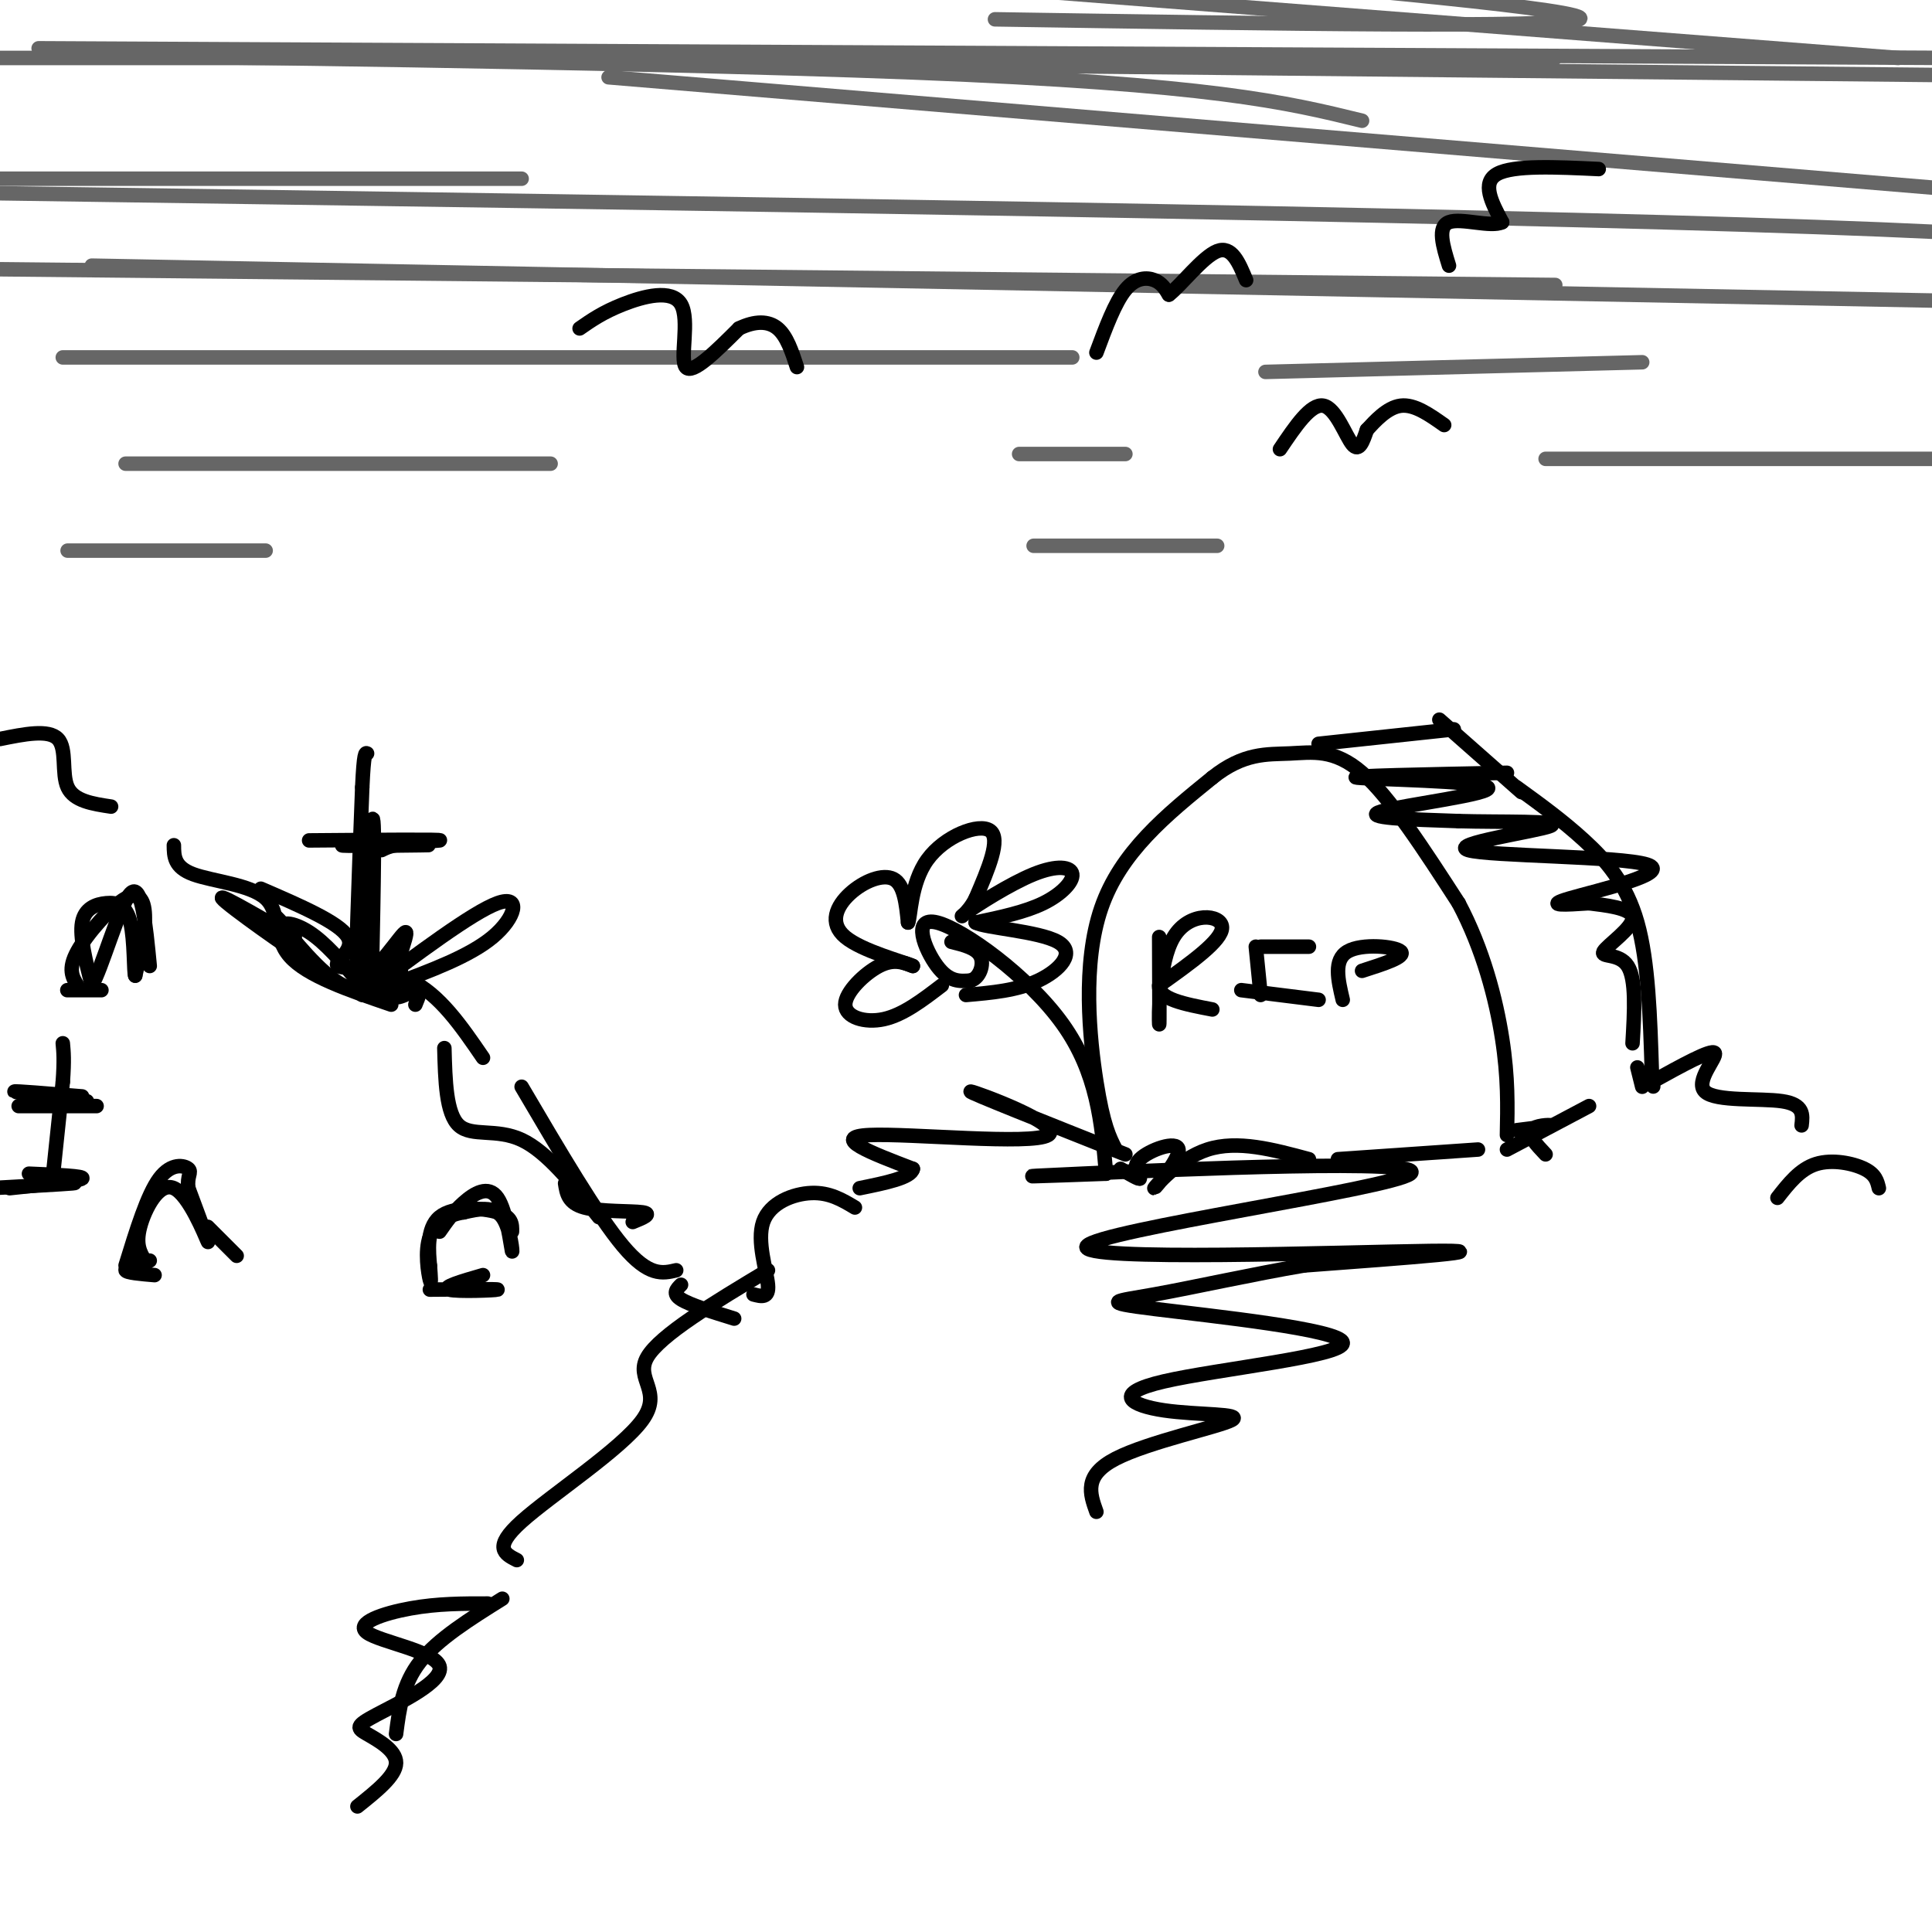 <svg viewBox='0 0 400 400' version='1.1' xmlns='http://www.w3.org/2000/svg' xmlns:xlink='http://www.w3.org/1999/xlink'><g fill='none' stroke='rgb(102,102,102)' stroke-width='3' stroke-linecap='round' stroke-linejoin='round'><path d='M282,25c-15.511,-3.800 -31.022,-7.600 -93,-10c-61.978,-2.400 -170.422,-3.400 -135,-3c35.422,0.400 214.711,2.200 394,4'/><path d='M322,12c0.000,0.000 -330.000,0.000 -330,0'/><path d='M8,10c0.000,0.000 397.000,2.000 397,2'/><path d='M393,12c0.000,0.000 -296.000,-23.000 -296,-23'/><path d='M206,4c58.667,0.917 117.333,1.833 121,0c3.667,-1.833 -47.667,-6.417 -99,-11'/><path d='M126,16c0.000,0.000 348.000,29.000 348,29'/><path d='M108,37c0.000,0.000 -128.000,0.000 -128,0'/><path d='M-1,40c150.667,2.167 301.333,4.333 377,7c75.667,2.667 76.333,5.833 77,9'/><path d='M322,59c0.000,0.000 -396.000,-4.000 -396,-4'/><path d='M19,55c0.000,0.000 422.000,8.000 422,8'/><path d='M13,74c0.000,0.000 209.000,0.000 209,0'/><path d='M262,77c0.000,0.000 78.000,-2.000 78,-2'/><path d='M26,96c0.000,0.000 88.000,0.000 88,0'/><path d='M320,95c0.000,0.000 82.000,0.000 82,0'/><path d='M211,94c0.000,0.000 22.000,0.000 22,0'/><path d='M14,114c0.000,0.000 41.000,0.000 41,0'/><path d='M214,113c0.000,0.000 38.000,0.000 38,0'/></g>
<g fill='none' stroke='rgb(0,0,0)' stroke-width='3' stroke-linecap='round' stroke-linejoin='round'><path d='M231,238c-1.289,-2.511 -2.578,-5.022 -4,-14c-1.422,-8.978 -2.978,-24.422 1,-36c3.978,-11.578 13.489,-19.289 23,-27'/><path d='M251,161c6.524,-5.226 11.333,-4.792 16,-5c4.667,-0.208 9.190,-1.060 15,4c5.810,5.060 12.905,16.030 20,27'/><path d='M302,187c5.067,9.533 7.733,19.867 9,28c1.267,8.133 1.133,14.067 1,20'/><path d='M273,154c0.000,0.000 28.000,-3.000 28,-3'/><path d='M312,238c0.000,0.000 17.000,-9.000 17,-9'/><path d='M314,163c4.756,3.444 9.511,6.889 14,11c4.489,4.111 8.711,8.889 11,17c2.289,8.111 2.644,19.556 3,31'/><path d='M342,222c0.500,5.167 0.250,2.583 0,0'/><path d='M233,239c-16.488,-6.554 -32.976,-13.107 -32,-13c0.976,0.107 19.417,6.875 16,9c-3.417,2.125 -28.690,-0.393 -37,0c-8.310,0.393 0.345,3.696 9,7'/><path d='M189,242c-0.333,1.833 -5.667,2.917 -11,4'/><path d='M232,242c1.988,1.155 3.977,2.309 4,2c0.023,-0.309 -1.919,-2.083 0,-4c1.919,-1.917 7.700,-3.978 8,-2c0.300,1.978 -4.881,7.994 -5,8c-0.119,0.006 4.823,-5.998 11,-8c6.177,-2.002 13.588,-0.001 21,2'/><path d='M277,240c0.000,0.000 29.000,-2.000 29,-2'/><path d='M342,224c6.173,-3.411 12.345,-6.821 13,-6c0.655,0.821 -4.208,5.875 -2,8c2.208,2.125 11.488,1.321 16,2c4.512,0.679 4.256,2.839 4,5'/><path d='M240,194c0.036,9.512 0.071,19.024 0,18c-0.071,-1.024 -0.250,-12.583 3,-18c3.250,-5.417 9.929,-4.690 10,-2c0.071,2.690 -6.464,7.345 -13,12'/><path d='M240,204c-0.333,2.833 5.333,3.917 11,5'/><path d='M261,196c0.000,0.000 10.000,0.000 10,0'/><path d='M260,196c0.000,0.000 1.000,10.000 1,10'/><path d='M257,205c0.000,0.000 16.000,2.000 16,2'/><path d='M278,207c-0.978,-4.133 -1.956,-8.267 1,-10c2.956,-1.733 9.844,-1.067 11,0c1.156,1.067 -3.422,2.533 -8,4'/><path d='M298,149c0.000,0.000 17.000,15.000 17,15'/><path d='M312,160c-16.905,0.333 -33.810,0.667 -31,1c2.810,0.333 25.333,0.667 27,2c1.667,1.333 -17.524,3.667 -22,5c-4.476,1.333 5.762,1.667 16,2'/><path d='M302,170c8.483,0.252 21.690,-0.118 19,1c-2.690,1.118 -21.278,3.722 -17,5c4.278,1.278 31.421,1.229 37,3c5.579,1.771 -10.406,5.363 -16,7c-5.594,1.637 -0.797,1.318 4,1'/><path d='M329,187c3.097,0.407 8.841,0.923 9,3c0.159,2.077 -5.265,5.713 -6,7c-0.735,1.287 3.219,0.225 5,3c1.781,2.775 1.391,9.388 1,16'/><path d='M339,221c0.000,0.000 1.000,4.000 1,4'/><path d='M177,250c-2.625,-1.571 -5.250,-3.143 -9,-3c-3.750,0.143 -8.625,2.000 -10,6c-1.375,4.000 0.750,10.143 1,13c0.250,2.857 -1.375,2.429 -3,2'/><path d='M0,153c5.044,-1.022 10.089,-2.044 12,0c1.911,2.044 0.689,7.156 2,10c1.311,2.844 5.156,3.422 9,4'/><path d='M36,175c0.018,2.268 0.036,4.536 4,6c3.964,1.464 11.875,2.125 15,5c3.125,2.875 1.464,7.964 5,12c3.536,4.036 12.268,7.018 21,10'/><path d='M92,217c0.178,6.778 0.356,13.556 3,16c2.644,2.444 7.756,0.556 13,3c5.244,2.444 10.622,9.222 16,16'/><path d='M159,263c-11.190,6.714 -22.381,13.429 -25,18c-2.619,4.571 3.333,7.000 -1,13c-4.333,6.000 -18.952,15.571 -25,21c-6.048,5.429 -3.524,6.714 -1,8'/><path d='M104,331c-6.667,4.167 -13.333,8.333 -17,13c-3.667,4.667 -4.333,9.833 -5,15'/><path d='M77,201c0.356,-17.244 0.711,-34.489 0,-31c-0.711,3.489 -2.489,27.711 -3,30c-0.511,2.289 0.244,-17.356 1,-37'/><path d='M75,163c0.333,-7.333 0.667,-7.167 1,-7'/><path d='M64,174c14.179,-0.113 28.357,-0.226 27,0c-1.357,0.226 -18.250,0.792 -20,1c-1.750,0.208 11.643,0.060 16,0c4.357,-0.060 -0.321,-0.030 -5,0'/><path d='M82,175c-1.333,0.167 -2.167,0.583 -3,1'/><path d='M16,204c-1.000,-1.667 -2.000,-3.333 0,-7c2.000,-3.667 7.000,-9.333 10,-11c3.000,-1.667 4.000,0.667 4,4c0.000,3.333 -1.000,7.667 -2,12'/><path d='M28,202c-0.319,-0.370 -0.116,-7.295 -1,-11c-0.884,-3.705 -2.853,-4.190 -5,-4c-2.147,0.190 -4.470,1.054 -5,4c-0.530,2.946 0.735,7.973 2,13'/><path d='M19,204c1.911,-2.867 5.689,-16.533 8,-19c2.311,-2.467 3.156,6.267 4,15'/><path d='M30,261c-0.982,-1.661 -1.964,-3.321 -1,-7c0.964,-3.679 3.875,-9.375 7,-8c3.125,1.375 6.464,9.821 7,11c0.536,1.179 -1.732,-4.911 -4,-11'/><path d='M39,246c-0.345,-2.512 0.792,-3.292 0,-4c-0.792,-0.708 -3.512,-1.345 -6,2c-2.488,3.345 -4.744,10.673 -7,18'/><path d='M43,254c0.000,0.000 6.000,6.000 6,6'/><path d='M91,255c1.415,-2.035 2.829,-4.070 5,-6c2.171,-1.930 5.097,-3.754 7,-1c1.903,2.754 2.781,10.088 3,11c0.219,0.912 -0.223,-4.596 -2,-7c-1.777,-2.404 -4.888,-1.702 -8,-1'/><path d='M96,251c-2.821,0.405 -5.875,1.917 -7,5c-1.125,3.083 -0.321,7.738 0,9c0.321,1.262 0.161,-0.869 0,-3'/><path d='M89,262c-0.226,-2.619 -0.792,-7.667 2,-10c2.792,-2.333 8.940,-1.952 12,-1c3.060,0.952 3.030,2.476 3,4'/><path d='M11,243c0.000,0.000 2.000,-19.000 2,-19'/><path d='M13,224c0.333,-4.500 0.167,-6.250 0,-8'/><path d='M8,229c6.667,0.000 13.333,0.000 11,0c-2.333,0.000 -13.667,-0.000 -15,0c-1.333,0.000 7.333,0.000 16,0'/><path d='M9,245c3.917,-0.083 7.833,-0.167 6,0c-1.833,0.167 -9.417,0.583 -17,1'/><path d='M2,246c7.167,-0.750 14.333,-1.500 15,-2c0.667,-0.500 -5.167,-0.750 -11,-1'/><path d='M18,228c-7.417,-0.917 -14.833,-1.833 -15,-2c-0.167,-0.167 6.917,0.417 14,1'/><path d='M368,248c2.333,-2.978 4.667,-5.956 8,-7c3.333,-1.044 7.667,-0.156 10,1c2.333,1.156 2.667,2.578 3,4'/><path d='M229,243c-0.905,-10.476 -1.810,-20.952 -9,-31c-7.190,-10.048 -20.667,-19.667 -26,-21c-5.333,-1.333 -2.524,5.619 0,9c2.524,3.381 4.762,3.190 7,3'/><path d='M201,203c1.800,-0.511 2.800,-3.289 2,-5c-0.800,-1.711 -3.400,-2.356 -6,-3'/><path d='M195,204c-4.000,3.060 -8.000,6.119 -12,7c-4.000,0.881 -8.000,-0.417 -8,-3c0.000,-2.583 4.000,-6.452 7,-8c3.000,-1.548 5.000,-0.774 7,0'/><path d='M189,200c-2.014,-0.890 -10.550,-3.115 -14,-6c-3.450,-2.885 -1.813,-6.431 1,-9c2.813,-2.569 6.804,-4.163 9,-3c2.196,1.163 2.598,5.081 3,9'/><path d='M188,191c0.560,-1.024 0.458,-8.083 4,-13c3.542,-4.917 10.726,-7.690 13,-6c2.274,1.690 -0.363,7.845 -3,14'/><path d='M202,186c-1.623,3.309 -4.181,4.580 -2,3c2.181,-1.580 9.100,-6.011 14,-8c4.900,-1.989 7.781,-1.535 8,0c0.219,1.535 -2.223,4.153 -6,6c-3.777,1.847 -8.888,2.924 -14,4'/><path d='M202,191c1.738,1.083 13.083,1.792 17,4c3.917,2.208 0.405,5.917 -4,8c-4.405,2.083 -9.702,2.542 -15,3'/><path d='M120,68c2.411,-1.679 4.821,-3.357 9,-5c4.179,-1.643 10.125,-3.250 12,0c1.875,3.250 -0.321,11.357 1,13c1.321,1.643 6.161,-3.179 11,-8'/><path d='M153,68c3.311,-1.600 6.089,-1.600 8,0c1.911,1.600 2.956,4.800 4,8'/><path d='M227,73c1.933,-5.200 3.867,-10.400 6,-13c2.133,-2.600 4.467,-2.600 6,-2c1.533,0.600 2.267,1.800 3,3'/><path d='M242,61c2.422,-1.800 6.978,-7.800 10,-9c3.022,-1.200 4.511,2.400 6,6'/><path d='M101,332c-5.191,-0.006 -10.382,-0.012 -16,1c-5.618,1.012 -11.663,3.043 -9,5c2.663,1.957 14.034,3.839 15,7c0.966,3.161 -8.473,7.600 -13,10c-4.527,2.400 -4.142,2.762 -2,4c2.142,1.238 6.041,3.354 6,6c-0.041,2.646 -4.020,5.823 -8,9'/><path d='M229,243c-12.451,0.451 -24.903,0.903 -5,0c19.903,-0.903 72.159,-3.159 68,0c-4.159,3.159 -64.735,11.735 -67,15c-2.265,3.265 53.781,1.219 71,1c17.219,-0.219 -4.391,1.391 -26,3'/><path d='M270,262c-10.254,1.727 -22.891,4.544 -31,6c-8.109,1.456 -11.692,1.551 0,3c11.692,1.449 38.658,4.252 39,7c0.342,2.748 -25.939,5.441 -37,8c-11.061,2.559 -6.903,4.985 0,6c6.903,1.015 16.551,0.619 14,2c-2.551,1.381 -17.300,4.537 -24,8c-6.700,3.463 -5.350,7.231 -4,11'/><path d='M314,234c3.467,-0.422 6.933,-0.844 7,-1c0.067,-0.156 -3.267,-0.044 -4,1c-0.733,1.044 1.133,3.022 3,5'/><path d='M265,93c3.200,-4.756 6.400,-9.511 9,-9c2.600,0.511 4.600,6.289 6,8c1.400,1.711 2.200,-0.644 3,-3'/><path d='M283,89c1.622,-1.756 4.178,-4.644 7,-5c2.822,-0.356 5.911,1.822 9,4'/><path d='M331,35c-8.833,-0.417 -17.667,-0.833 -21,1c-3.333,1.833 -1.167,5.917 1,10'/><path d='M311,46c-2.289,1.156 -8.511,-0.956 -11,0c-2.489,0.956 -1.244,4.978 0,9'/><path d='M117,245c0.311,2.044 0.622,4.089 4,5c3.378,0.911 9.822,0.689 12,1c2.178,0.311 0.089,1.156 -2,2'/><path d='M54,184c8.190,3.542 16.381,7.083 18,10c1.619,2.917 -3.333,5.208 -2,6c1.333,0.792 8.952,0.083 15,3c6.048,2.917 10.524,9.458 15,16'/><path d='M108,225c7.833,13.333 15.667,26.667 21,33c5.333,6.333 8.167,5.667 11,5'/><path d='M141,266c-0.917,0.917 -1.833,1.833 0,3c1.833,1.167 6.417,2.583 11,4'/><path d='M75,206c11.467,-8.578 22.933,-17.156 28,-19c5.067,-1.844 3.733,3.044 -1,7c-4.733,3.956 -12.867,6.978 -21,10'/><path d='M81,204c-3.970,2.198 -3.394,2.693 -2,2c1.394,-0.693 3.606,-2.572 4,-4c0.394,-1.428 -1.028,-2.403 -3,-1c-1.972,1.403 -4.492,5.186 -9,3c-4.508,-2.186 -11.002,-10.339 -13,-13c-1.998,-2.661 0.501,0.169 3,3'/><path d='M61,194c-4.120,-2.226 -15.919,-9.290 -15,-8c0.919,1.290 14.556,10.933 18,13c3.444,2.067 -3.303,-3.444 -5,-6c-1.697,-2.556 1.658,-2.159 5,0c3.342,2.159 6.671,6.079 10,10'/><path d='M74,203c4.073,-1.455 9.257,-10.091 10,-10c0.743,0.091 -2.954,8.909 -3,12c-0.046,3.091 3.558,0.455 5,0c1.442,-0.455 0.721,1.273 0,3'/><path d='M100,264c-4.378,1.267 -8.756,2.533 -7,3c1.756,0.467 9.644,0.133 10,0c0.356,-0.133 -6.822,-0.067 -14,0'/><path d='M31,261c-2.583,0.750 -5.167,1.500 -5,2c0.167,0.500 3.083,0.750 6,1'/><path d='M21,205c-3.250,0.000 -6.500,0.000 -7,0c-0.500,0.000 1.750,0.000 4,0'/></g>
</svg>